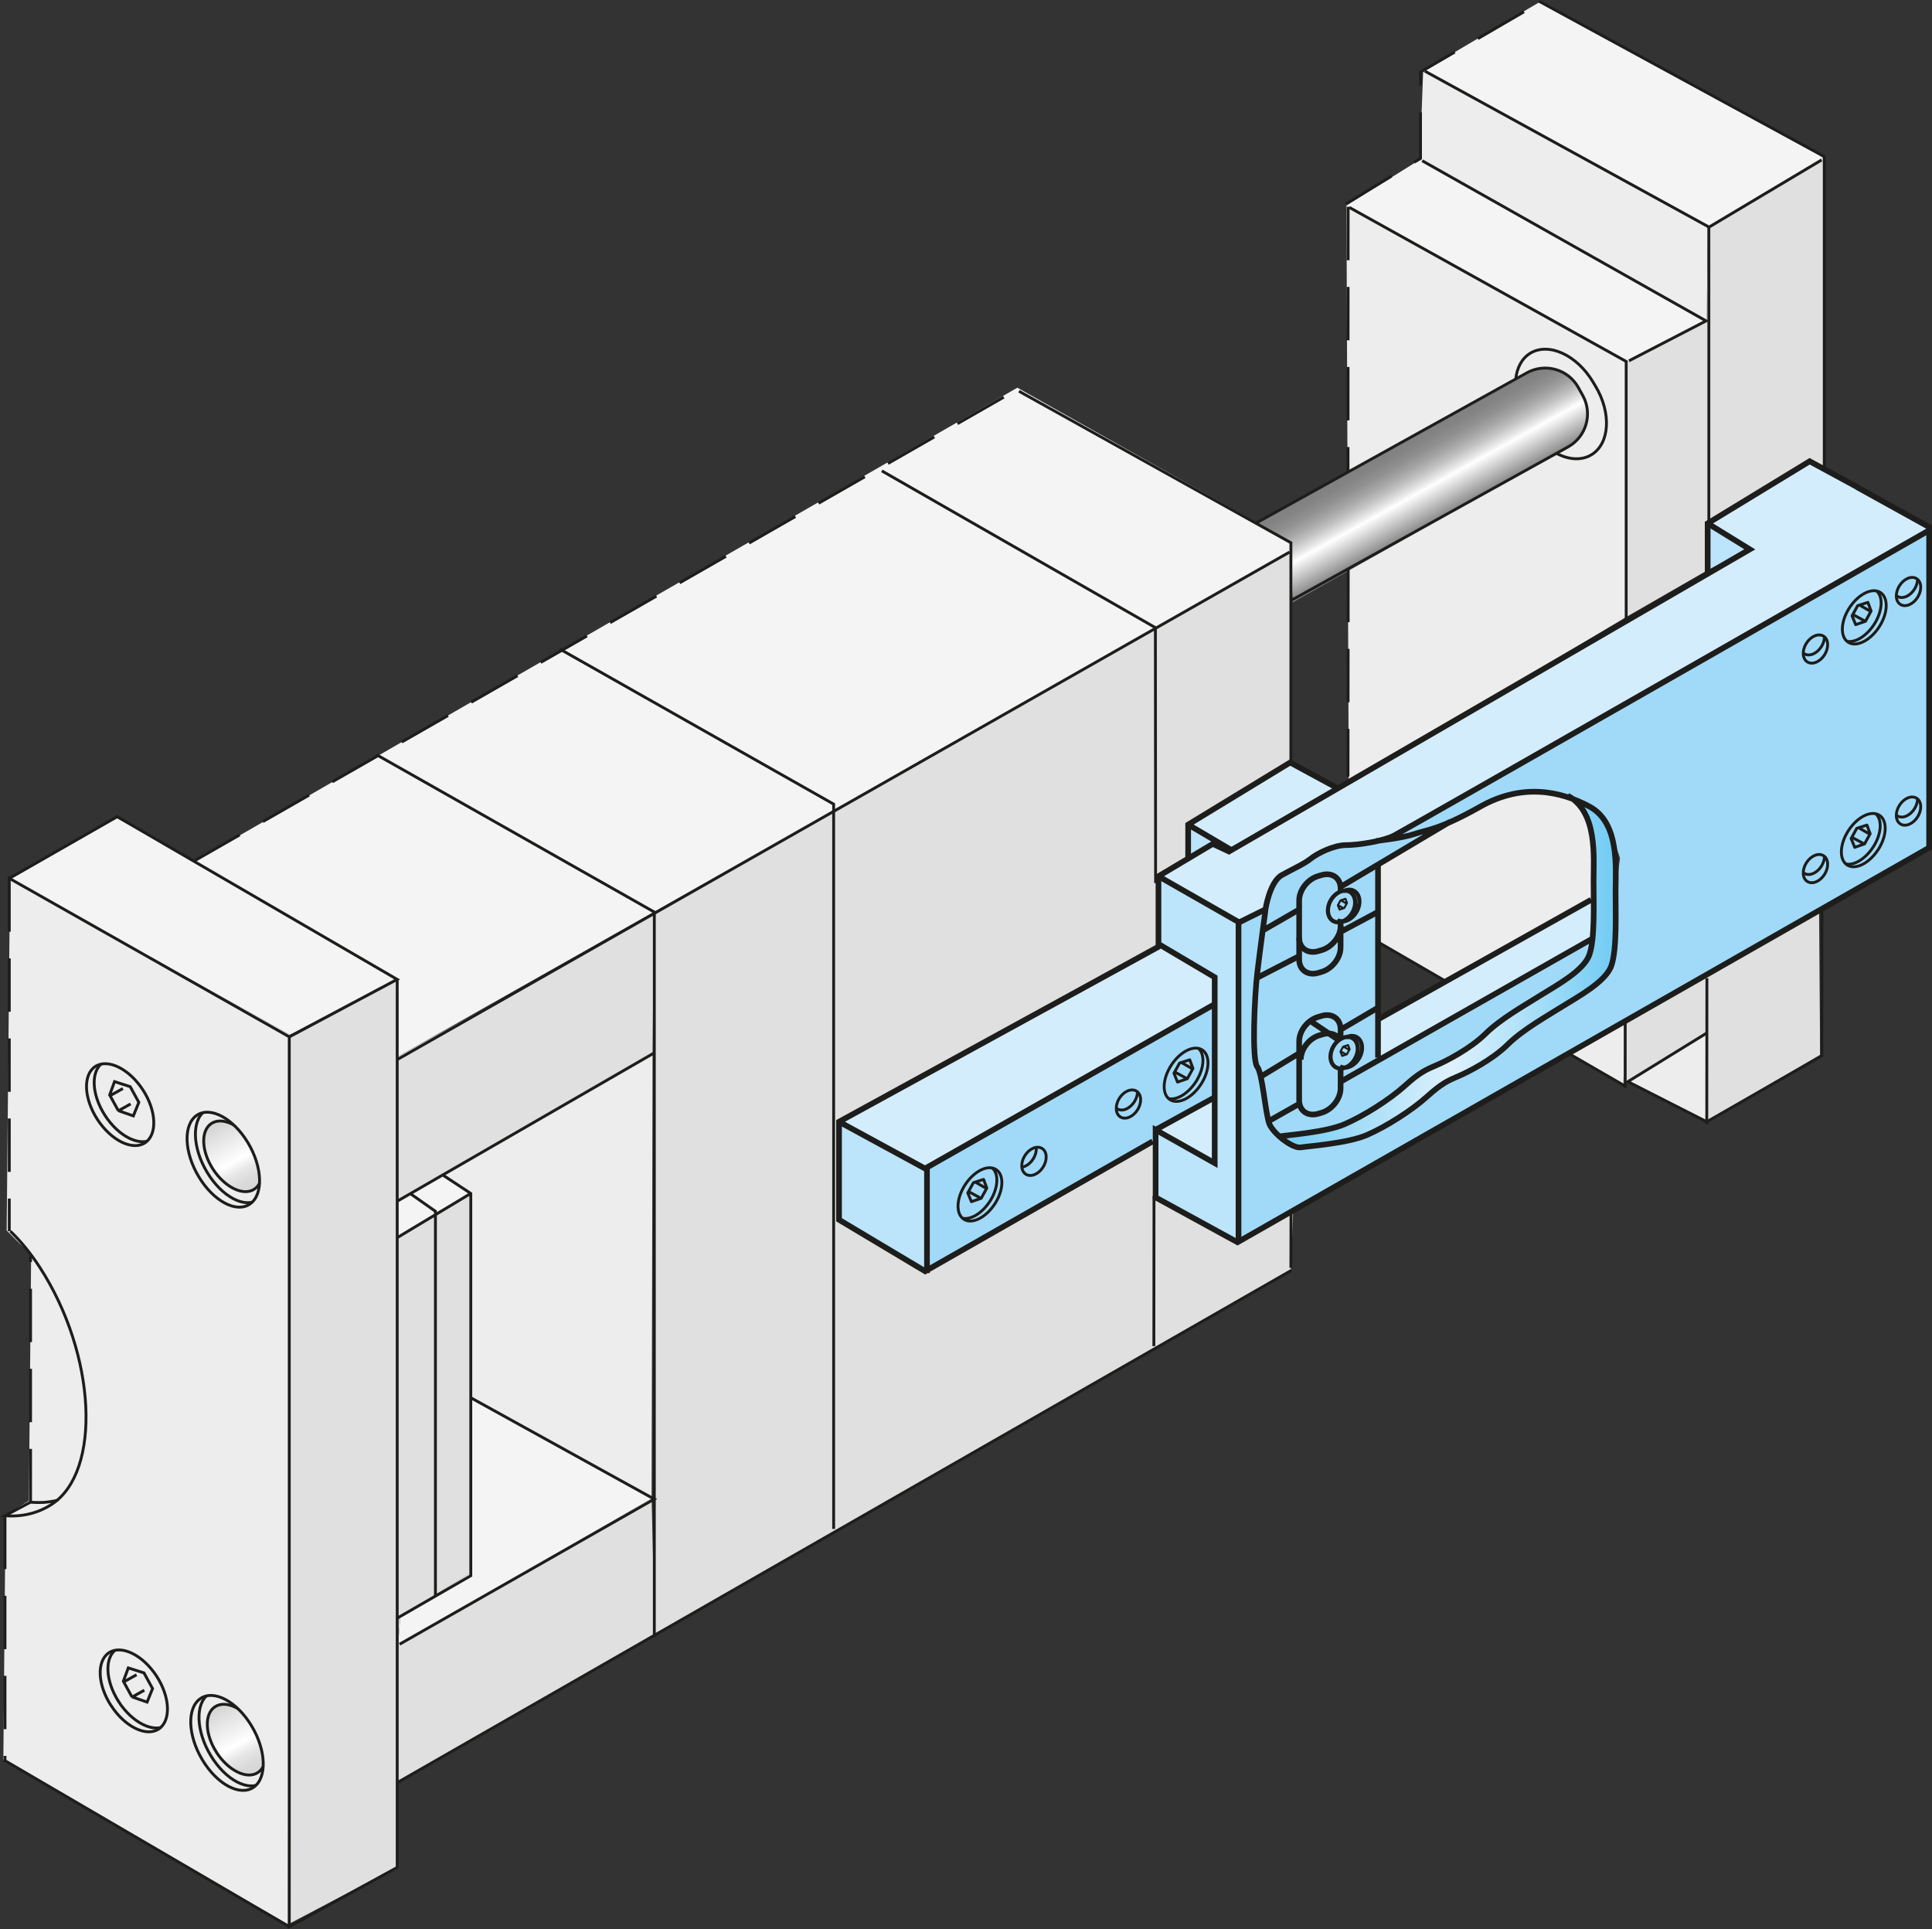 <?xml version="1.0" encoding="UTF-8"?>
<svg xmlns="http://www.w3.org/2000/svg" xmlns:xlink="http://www.w3.org/1999/xlink" viewBox="0 0 289.6 289.15">
  <rect x="0" y="0" width="289.6" height="289.15" fill="#333333" stroke="none"/>
  <defs>
    <style>
      .cls-1 {
        fill: url(#Neues_Verlaufsfeld_4);
      }

      .cls-1, .cls-2, .cls-3, .cls-4, .cls-5, .cls-6, .cls-7, .cls-8, .cls-9, .cls-10, .cls-11 {
        stroke-width: 0px;
      }

      .cls-12 {
        clip-path: url(#clippath-11);
      }

      .cls-2, .cls-13 {
        fill: #a1daf8;
      }

      .cls-3 {
        fill: #d4edfc;
      }

      .cls-14 {
        stroke-width: .85px;
      }

      .cls-14, .cls-6, .cls-15, .cls-16, .cls-17, .cls-18, .cls-19 {
        fill: none;
      }

      .cls-14, .cls-15, .cls-13, .cls-16, .cls-17, .cls-18, .cls-19 {
        stroke: #1d1d1b;
      }

      .cls-14, .cls-15, .cls-13, .cls-17, .cls-18 {
        stroke-miterlimit: 3.86;
      }

      .cls-20 {
        clip-path: url(#clippath-2);
      }

      .cls-21 {
        clip-path: url(#clippath-13);
      }

      .cls-4 {
        fill: #e0e0e0;
      }

      .cls-5 {
        fill: url(#Neues_Verlaufsfeld_3);
      }

      .cls-22 {
        clip-path: url(#clippath-6);
      }

      .cls-23 {
        clip-path: url(#clippath-7);
      }

      .cls-15 {
        stroke-dasharray: 0 0 8 4;
      }

      .cls-15, .cls-16, .cls-17 {
        stroke-width: .43px;
      }

      .cls-24 {
        clip-path: url(#clippath-1);
      }

      .cls-25 {
        clip-path: url(#clippath-4);
      }

      .cls-26 {
        clip-path: url(#clippath-12);
      }

      .cls-13, .cls-18 {
        stroke-width: .62px;
      }

      .cls-16, .cls-19 {
        stroke-linejoin: round;
      }

      .cls-7 {
        fill: url(#Neues_Verlaufsfeld_7);
      }

      .cls-8 {
        fill: #ededed;
      }

      .cls-27 {
        clip-path: url(#clippath-9);
      }

      .cls-28 {
        clip-path: url(#clippath);
      }

      .cls-9 {
        fill: #f4f4f4;
      }

      .cls-29 {
        clip-path: url(#clippath-3);
      }

      .cls-10 {
        fill: #bce4fa;
      }

      .cls-30 {
        clip-path: url(#clippath-8);
      }

      .cls-11 {
        fill: url(#Neues_Verlaufsfeld_4-2);
      }

      .cls-31 {
        clip-path: url(#clippath-5);
      }

      .cls-19 {
        stroke-width: .3px;
      }

      .cls-32 {
        clip-path: url(#clippath-10);
      }
    </style>
    <linearGradient id="Neues_Verlaufsfeld_4" data-name="Neues Verlaufsfeld 4" x1="37.51" y1="178.54" x2="31.77" y2="168.18" gradientUnits="userSpaceOnUse">
      <stop offset="0" stop-color="#d6d6d6"/>
      <stop offset=".13" stop-color="#dadada"/>
      <stop offset=".27" stop-color="#e6e6e6"/>
      <stop offset=".4" stop-color="#fbfbfb"/>
      <stop offset=".42" stop-color="#fff"/>
      <stop offset="1" stop-color="#d1d1d1"/>
    </linearGradient>
    <linearGradient id="Neues_Verlaufsfeld_4-2" data-name="Neues Verlaufsfeld 4" x1="38.07" y1="265.85" x2="32.33" y2="255.49" xlink:href="#Neues_Verlaufsfeld_4"/>
    <linearGradient id="Neues_Verlaufsfeld_3" data-name="Neues Verlaufsfeld 3" x1="210.65" y1="66.01" x2="216.98" y2="77.43" gradientUnits="userSpaceOnUse">
      <stop offset="0" stop-color="gray"/>
      <stop offset=".1" stop-color="#848484"/>
      <stop offset=".21" stop-color="#909090"/>
      <stop offset=".32" stop-color="#a5a5a5"/>
      <stop offset=".43" stop-color="#c2c2c2"/>
      <stop offset=".54" stop-color="#e7e7e7"/>
      <stop offset=".6" stop-color="#fff"/>
      <stop offset="1" stop-color="gray"/>
    </linearGradient>
    <linearGradient id="Neues_Verlaufsfeld_7" data-name="Neues Verlaufsfeld 7" x1="191.85" y1="145.63" x2="242.21" y2="145.63" gradientUnits="userSpaceOnUse">
      <stop offset="0" stop-color="#71cbf4"/>
      <stop offset=".51" stop-color="#dff2fd"/>
      <stop offset="1" stop-color="#71cbf4"/>
    </linearGradient>
    <clipPath id="clippath">
      <path class="cls-6" d="M14.6,167.79c-2.05-3.16-2.19-6.71-.31-7.94,1.88-1.22,5.07.35,7.13,3.51,2.05,3.16,2.19,6.71.31,7.94-1.88,1.22-5.07-.35-7.13-3.51h0Z"/>
    </clipPath>
    <clipPath id="clippath-1">
      <path class="cls-6" d="M16.65,255.66c-2.05-3.16-2.19-6.71-.31-7.94,1.88-1.22,5.07.35,7.13,3.51,2.05,3.16,2.19,6.71.31,7.94-1.88,1.22-5.07-.35-7.12-3.51h0Z"/>
    </clipPath>
    <clipPath id="clippath-2">
      <path class="cls-6" d="M29.8,176.39c-2.21-3.66-2.36-7.78-.33-9.2s5.47.4,7.68,4.07c2.21,3.66,2.36,7.78.33,9.2-2.03,1.42-5.47-.4-7.68-4.07h0Z"/>
    </clipPath>
    <clipPath id="clippath-3">
      <path class="cls-6" d="M30.35,263.81c-2.21-3.66-2.36-7.78-.33-9.2,2.03-1.42,5.47.4,7.68,4.07,2.21,3.66,2.36,7.78.33,9.2-2.03,1.42-5.47-.4-7.68-4.07h0Z"/>
    </clipPath>
    <clipPath id="clippath-4">
      <path class="cls-6" d="M153.62,173.22c.67-1.07,1.82-1.55,2.58-1.08.76.47.83,1.72.16,2.79-.67,1.07-1.82,1.55-2.58,1.08-.76-.47-.83-1.72-.16-2.79h0Z"/>
    </clipPath>
    <clipPath id="clippath-5">
      <path class="cls-6" d="M167.78,164.63c.67-1.07,1.82-1.55,2.58-1.08.75.47.83,1.72.16,2.79-.67,1.07-1.82,1.55-2.58,1.08-.75-.47-.83-1.72-.16-2.79h0Z"/>
    </clipPath>
    <clipPath id="clippath-6">
      <path class="cls-6" d="M270.76,129.34c.67-1.07,1.82-1.55,2.58-1.08.76.47.83,1.72.16,2.79-.67,1.07-1.82,1.55-2.58,1.08-.76-.47-.83-1.72-.16-2.79h0Z"/>
    </clipPath>
    <clipPath id="clippath-7">
      <path class="cls-6" d="M284.71,120.72c.67-1.07,1.82-1.55,2.58-1.08.76.47.83,1.72.16,2.79-.67,1.07-1.82,1.55-2.58,1.08-.76-.47-.83-1.72-.16-2.79h0Z"/>
    </clipPath>
    <clipPath id="clippath-8">
      <path class="cls-6" d="M270.76,96.43c.67-1.07,1.82-1.55,2.58-1.08.76.47.83,1.72.16,2.79-.67,1.07-1.82,1.55-2.58,1.08-.76-.47-.83-1.72-.16-2.79h0Z"/>
    </clipPath>
    <clipPath id="clippath-9">
      <path class="cls-6" d="M284.71,87.81c.67-1.07,1.82-1.55,2.58-1.08.76.47.83,1.72.16,2.79-.67,1.07-1.82,1.55-2.58,1.08-.76-.47-.83-1.72-.16-2.79h0Z"/>
    </clipPath>
    <clipPath id="clippath-10">
      <path class="cls-6" d="M149.11,180.47c1.34-2.06,1.43-4.37.2-5.17-1.23-.8-3.3.23-4.64,2.28-1.34,2.06-1.43,4.37-.2,5.17,1.23.8,3.3-.23,4.64-2.29h0Z"/>
    </clipPath>
    <clipPath id="clippath-11">
      <path class="cls-6" d="M180.01,162.54c1.34-2.06,1.43-4.37.2-5.17-1.22-.8-3.3.23-4.64,2.29-1.34,2.06-1.43,4.37-.2,5.16,1.22.8,3.3-.23,4.64-2.28h0Z"/>
    </clipPath>
    <clipPath id="clippath-12">
      <path class="cls-6" d="M281.67,93.98c1.34-2.06,1.43-4.37.2-5.17-1.22-.8-3.3.23-4.64,2.28-1.34,2.06-1.43,4.37-.2,5.17,1.22.8,3.3-.23,4.64-2.28h0Z"/>
    </clipPath>
    <clipPath id="clippath-13">
      <path class="cls-6" d="M281.52,127.37c1.34-2.06,1.43-4.37.2-5.17-1.23-.8-3.3.23-4.64,2.28-1.34,2.06-1.43,4.37-.2,5.17,1.23.8,3.3-.23,4.64-2.29h0Z"/>
    </clipPath>
  </defs>
  <g id="Ebene_3" data-name="Ebene 3">
    <polygon class="cls-8" points="201.83 30.78 202.17 117.28 243.83 92.44 243.83 54.28 201.83 30.78"/>
    <polygon class="cls-9" points="17.5 122.61 1.5 131.78 43.5 155.11 59.5 146.78 59.5 158.44 193.5 82.78 193.42 81.15 152.5 58.11 29.17 129.11 17.5 122.61"/>
    <polygon class="cls-9" points="66.5 175.94 59.67 180.11 59.5 185.44 70.67 178.94 66.5 175.94"/>
    <polygon class="cls-9" points="70.5 209.44 70.5 235.78 60 242.28 59.67 246.61 97.67 224.61 70.5 209.44"/>
    <polygon class="cls-9" points="212.83 23.94 201.83 30.78 243.83 54.28 255.83 47.94 212.83 23.94"/>
    <polygon class="cls-9" points="213.33 10.61 256 33.94 273.33 23.61 230.83 .28 213.33 10.61"/>
    <polygon class="cls-8" points="1.5 131.78 1 184.44 3 186.44 4.67 187.94 4.33 224.94 .83 227.11 .5 263.94 43.17 288.44 43.5 155.11 1.5 131.78"/>
    <polygon class="cls-8" points="97.83 157.94 66.5 175.94 70.67 178.94 70.5 209.44 97.67 224.61 97.83 157.94"/>
    <polygon class="cls-4" points="43.5 155.11 43.17 288.44 59.67 279.78 59.67 267.11 98.17 244.94 97.67 224.61 59.67 246.61 60 242.28 70.5 235.78 70.67 178.94 59.5 185.44 59.67 180.11 97.83 157.94 98 137.11 59.5 158.44 59.5 146.78 43.5 155.11"/>
    <polyline class="cls-4" points="193.5 82.78 98 137.11 98.17 244.94 193.5 190.28 193.83 181.61 185.67 185.94 173 179.78 172.83 170.94 138.83 190.11 125.67 182.44 125.67 168.28 173.83 141.28 173.5 131.61 178.17 128.44 177.83 123.78 193.5 114.11 193.5 82.78"/>
    <polyline class="cls-4" points="256 33.94 255.83 47.94 243.83 54.28 243.83 92.44 256 85.44 255.83 78.11 271.17 68.78 273.33 70.11 273.33 23.61 256 33.94"/>
    <polyline class="cls-4" points="243.67 153.11 243.33 162.61 255.67 155.11 255.83 168.01 272.83 158.11 272.67 136.61 243.67 153.11"/>
    <polygon class="cls-1" points="34.63 168.49 32.81 168.11 31.44 168.36 30.81 169.36 30.63 170.74 30.69 172.17 31.06 173.8 31.88 175.17 32.94 176.74 34.19 177.61 35.63 178.36 37.06 178.61 37.94 178.3 39 177.17 38.75 174.99 38.06 173.36 37.56 171.74 36.69 170.42 35.81 169.42 34.63 168.49"/>
    <polygon class="cls-11" points="35.19 255.8 33.38 255.42 32 255.67 31.38 256.67 31.19 258.05 31.25 259.49 31.63 261.11 32.44 262.49 33.5 264.05 34.75 264.92 36.19 265.67 37.63 265.92 38.5 265.61 39.56 264.49 39.31 262.3 38.63 260.67 38.13 259.05 37.25 257.74 36.38 256.74 35.19 255.8"/>
    <polygon class="cls-3" points="193.5 114.11 177.83 123.78 182.33 126.11 173.5 131.61 185.33 138.11 189.83 136.61 190.83 132.78 192.33 131.28 194.33 130.11 196.83 128.61 198.83 127.28 201.5 126.44 204.17 126.28 206.83 126.11 289 79.11 271.17 68.78 255.83 78.11 262.5 82.28 200.33 118.11 193.5 114.11"/>
    <polygon class="cls-3" points="173.83 141.28 125.67 168.28 138.83 175.28 181.83 150.94 182.33 146.78 173.83 141.28"/>
    <polygon class="cls-3" points="173.67 169.44 182.17 174.44 181.83 164.78 173.67 169.44"/>
    <polygon class="cls-3" points="206.83 152.78 206.67 158.61 238.67 140.61 238.67 134.61 206.83 152.78"/>
    <polygon class="cls-10" points="177.83 123.78 178.17 128.44 182.33 126.11 177.83 123.78"/>
    <polygon class="cls-10" points="255.83 78.11 256 85.44 262.5 82.28 255.83 78.11"/>
    <polygon class="cls-10" points="173.78 131.61 173.83 141.28 182.33 146.78 182.17 174.44 173.12 169.24 173.28 179.78 185.67 185.94 185.33 138.11 173.78 131.61"/>
    <polygon class="cls-10" points="125.67 168.28 125.67 182.44 138.83 190.11 138.83 175.28 125.67 168.28"/>
    <polygon class="cls-2" points="138.83 175.28 138.83 190.11 172.83 170.94 173.67 169.44 181.83 164.78 181.83 150.94 138.83 175.28"/>
    <polygon class="cls-2" points="189.83 136.61 185.33 138.11 185.67 185.94 289.17 127.28 289 79.11 208.67 125.44 211.67 125.28 215.33 124.11 218.33 122.44 221.5 120.78 224.67 119.44 228 118.78 231.67 118.78 235 119.28 237.17 120.44 239.83 121.78 241.5 124.61 242.83 128.61 242.33 132.44 242.5 136.11 242.33 140.11 241.83 144.11 240.83 146.28 238.83 147.94 235.83 149.78 232.5 152.11 229.67 153.78 227 155.61 224 158.61 220.5 160.78 217.17 161.61 214.5 163.94 212 165.94 210 167.44 207.5 168.78 204 170.44 200.33 171.28 195.33 171.78 192.17 170.78 190.33 168.61 189.33 163.94 188.83 161.11 187.67 158.44 188.17 152.78 188.5 146.28 189.83 136.61"/>
    <polygon class="cls-2" points="215.33 124.11 208.67 125.44 204.17 126.28 201.5 126.44 196.83 128.61 194.33 130.11 192.33 131.28 190.83 132.78 189.83 136.61 189.17 139.94 188.5 146.28 187.83 150.61 188 154.44 187.67 158.44 188.83 161.11 189.33 163.94 190.33 168.61 192.17 170.78 196.83 169.61 200.83 168.78 204.33 167.11 207.33 165.11 209.83 163.11 212.33 161.11 216.83 159.11 220 156.78 222.67 154.78 224.5 153.11 227.5 151.61 231 149.11 234.5 146.94 237.33 144.44 238.67 140.61 206.67 158.61 206.5 129.78 215.33 124.11"/>
    <polygon class="cls-8" points="216.75 147.11 238.67 134.61 239.13 130.24 238.75 126.49 238.25 122.86 237.17 120.44 235 119.28 232.88 118.99 229.25 118.99 226.13 119.24 223.5 120.24 221.5 120.78 219.38 122.49 216.63 123.86 206.5 129.78 206.63 141.36 216.75 147.11"/>
  </g>
  <g id="Ebene_4" data-name="Ebene 4">
    <path class="cls-5" d="M188.93,78.04l41.36-22.71,1.84-.14,1.79.47,1.38.87,1.28,1.56s.36.56.66,1.19c.3.64.68,2.13.68,2.13l-.18,2.17-.56,1.32-.9,1.15-1.25.94-41.27,23.3-.35-9.15-4.99-2.82.51-.28Z"/>
    <polygon class="cls-8" points="213.33 10.61 212.83 23.94 255.83 47.94 256 33.94 213.33 10.61"/>
    <polygon class="cls-8" points="235 157.94 243.33 162.61 243.67 153.11 235 157.94"/>
    <polygon class="cls-8" points="255.83 168.01 255.67 155.11 244.18 162.04 255.83 168.01"/>
  </g>
  <g id="Ebene_1" data-name="Ebene 1">
    <path class="cls-7" d="M235,119.28c4.53,2.45,3.88,9.23,3.88,12.73s.21,8.61-.61,11.07c-.82,2.45-5.11,4.73-7.39,6.16-2.28,1.43-5.93,3.48-8.2,5.73-2.28,2.25-5.93,4.11-7.39,4.73-1.46.61-2.46,1.02-4.7,3.07-2.25,2.04-6.16,4.52-9.02,5.75-2.86,1.23-8.46,1.7-9.71,1.9,1.07.94,2.39,1.7,3.14,1.58,1.25-.2,7-.61,9.87-1.84,2.86-1.23,6.77-3.71,9.02-5.75,2.25-2.04,3.25-2.45,4.7-3.07,1.46-.61,5.11-2.48,7.39-4.73,2.28-2.25,5.93-4.29,8.2-5.72,2.27-1.43,6.57-3.71,7.38-6.16.82-2.45.62-7.56.62-11.07s.64-10.27-3.88-12.73c-1.06-.57-2.12-1.26-3.3-1.64h0Z"/>
    <polyline class="cls-14" points="255.97 78.45 262.29 82.34 184.22 127.63 181.79 126.49 173.65 131.34 173.65 141.49 182.08 146.48 182.08 174.34 173.22 169.35 173.22 179.48 185.5 186.2 289.17 127.06 289.17 79 278.35 73.01"/>
    <g class="cls-28">
      <path class="cls-17" d="M15.75,167.21c-2.05-3.16-2.19-6.71-.31-7.94,1.88-1.22,5.07.35,7.12,3.51s2.19,6.71.31,7.94c-1.88,1.22-5.07-.35-7.12-3.51h0Z"/>
    </g>
    <path class="cls-17" d="M14.6,167.79c-2.05-3.16-2.19-6.71-.31-7.94,1.88-1.22,5.07.35,7.13,3.51,2.05,3.16,2.19,6.71.31,7.94-1.88,1.22-5.07-.35-7.13-3.51h0ZM17.73,166.47l-1.29-2.35.73-2,2.35.76,1.29,2.35-.82,2.03-2.27-.79h0ZM16.61,164.17l1.81-1.01M17.77,166.48l1.81-1.01M.53,263.78l42.83,25.01"/>
    <g class="cls-24">
      <path class="cls-17" d="M17.81,255.09c-2.05-3.16-2.19-6.71-.31-7.94,1.88-1.22,5.07.35,7.12,3.51,2.05,3.16,2.19,6.71.31,7.94-1.88,1.22-5.07-.35-7.13-3.51h0Z"/>
    </g>
    <path class="cls-17" d="M16.65,255.66c-2.05-3.16-2.19-6.71-.31-7.94,1.88-1.22,5.07.35,7.13,3.51,2.05,3.16,2.19,6.71.31,7.94-1.88,1.22-5.07-.35-7.12-3.51h0ZM19.78,254.35l-1.29-2.35.74-2,2.35.75,1.29,2.35-.82,2.03-2.27-.79h0ZM18.66,252.04l1.81-1.01M19.82,254.36l1.81-1.01"/>
    <line class="cls-15" x1="1.39" y1="131.65" x2="1.39" y2="184.55"/>
    <path class="cls-17" d="M1.56,184.55c1.56,1.5,3.02,3.28,4.39,5.39,8.51,13.1,9.31,30.67,1.79,35.55-2.04,1.32-4.41,1.9-7,1.7l3.83-2.03s1.48.15,2.77-.05c1.29-.2,1.29-.25,1.29-.25"/>
    <path class="cls-15" d="M4.58,225.17v-36.93M.75,227.19v36.92"/>
    <path class="cls-17" d="M56.43,113.12l41.65,23.59v108.7M213.58,10.66l42.6,23.38M193.58,190.41l-133.99,76.76M59.9,246.45l38.17-21.75-27.46-15.17M59.63,180l38.45-22.19M59.51,185.53l11.05-6.64M66.38,176.13l4.19,2.76v57.29l-11.09,6.4M61.57,178.96l3.7,2.6v57.72"/>
    <g class="cls-20">
      <path class="cls-17" d="M31.05,175.72c-2.21-3.66-2.36-7.78-.33-9.2s5.47.4,7.68,4.07c2.21,3.66,2.36,7.78.33,9.2-2.03,1.42-5.47-.4-7.68-4.07h0ZM31.93,175.25c-1.77-2.73-1.87-5.8-.23-6.86,1.64-1.07,4.41.28,6.18,3,1.77,2.73,1.87,5.8.23,6.86-1.64,1.07-4.41-.28-6.18-3h0Z"/>
    </g>
    <path class="cls-17" d="M29.8,176.39c-2.21-3.66-2.36-7.78-.33-9.2s5.47.4,7.68,4.07c2.21,3.66,2.36,7.78.33,9.2-2.03,1.42-5.47-.4-7.68-4.07h0ZM1.39,131.65l41.96,23.75,16.18-8.6-41.96-24.39-16.18,9.25h0ZM59.54,146.8l-16.18,8.62v133.36l16.18-8.87v-133.12h0Z"/>
    <g class="cls-29">
      <path class="cls-17" d="M31.59,263.14c-2.21-3.66-2.36-7.78-.33-9.2,2.03-1.42,5.47.41,7.68,4.07,2.21,3.66,2.36,7.78.33,9.2-2.03,1.42-5.47-.41-7.68-4.07h0ZM32.47,262.68c-1.77-2.73-1.87-5.8-.23-6.86,1.64-1.07,4.41.28,6.18,3.01,1.77,2.72,1.87,5.8.23,6.86-1.64,1.07-4.41-.28-6.18-3h0Z"/>
    </g>
    <path class="cls-17" d="M30.35,263.81c-2.21-3.66-2.36-7.78-.33-9.2,2.03-1.42,5.47.4,7.68,4.07,2.21,3.66,2.36,7.78.33,9.2-2.03,1.42-5.47-.4-7.68-4.07h0Z"/>
    <path class="cls-15" d="M201.75,30.58l11.18-6.84v-12.95L230.29.69M28.98,129.12l122.98-70.45"/>
    <line class="cls-17" x1="59.56" y1="158.81" x2="193.3" y2="82.75"/>
    <polyline class="cls-17" points="256.15 85.17 256.15 34.06 273.05 23.98"/>
    <polyline class="cls-17" points="213.19 24.1 255.73 48.1 244.18 54.08"/>
    <path class="cls-17" d="M188.16,78.47l40.72-22.59c2.74-1.52,6.19-.53,7.71,2.21l.66,1.19c1.52,2.74.53,6.19-2.21,7.71l-40.75,22.59c-.27.15-.54.27-.82.37"/>
    <path class="cls-17" d="M227.2,56.85c.18-1.71.9-3.13,2.19-3.91h0c2.76-1.66,6.96.26,9.38,4.29l.39.65c2.42,4.03,2.14,8.63-.62,10.29h0c-1.48.89-3.37.75-5.18-.19"/>
    <polyline class="cls-17" points="83.92 97.29 124.96 120.53 124.96 229.17"/>
    <polyline class="cls-17" points="132.18 70.58 173.19 94.08 173.22 132.36"/>
    <line class="cls-17" x1="172.98" y1="179.27" x2="172.96" y2="201.77"/>
    <polyline class="cls-17" points="152.74 58.64 193.5 81.35 193.5 114.36"/>
    <line class="cls-17" x1="193.52" y1="181.44" x2="193.5" y2="190.05"/>
    <polyline class="cls-17" points="202.26 31.09 243.76 54.18 243.76 93.34"/>
    <polyline class="cls-17" points="230.7 .19 273.45 23.47 273.45 70.58"/>
    <line class="cls-17" x1="255.86" y1="146.62" x2="255.84" y2="168.5"/>
    <polyline class="cls-17" points="273.1 136.55 273.08 158.26 255.84 168.14 244.01 162.13 255.9 154.8"/>
    <path class="cls-15" d="M202.08,31.01l-.02,39.83M202.09,85.26l-.03,31.13"/>
    <path class="cls-14" d="M173.27,169.32l8.8-4.84M173.65,131.34l12,6.86v48M278.4,73.01l-7.14-3.87-15.29,9.31v7.54M200.53,118.16l-7.14-3.87-15.29,9.31v5.19M178.1,123.6l6.49,3.82M197.58,131.32l.54-.16c1.57-.45,2.83.45,2.83,2.01v8.84c0,1.57-1.27,3.2-2.83,3.66l-.54.16c-1.57.45-2.84-.45-2.84-2.01v-8.84c0-1.57,1.27-3.2,2.84-3.66h0ZM206.56,129.56v28.97"/>
    <g class="cls-25">
      <path class="cls-17" d="M152.14,171.99c.67-1.07,1.82-1.55,2.58-1.08.76.47.83,1.72.16,2.79-.67,1.07-1.82,1.55-2.58,1.08-.76-.47-.83-1.72-.16-2.79h0Z"/>
    </g>
    <path class="cls-17" d="M153.62,173.22c.67-1.07,1.82-1.55,2.58-1.08.76.47.83,1.72.16,2.79-.67,1.07-1.82,1.55-2.58,1.08-.76-.47-.83-1.72-.16-2.79h0Z"/>
    <path class="cls-14" d="M173.77,141.85l-48,26.29v14.69l12.91,7.72,34.11-19.47M182.09,150.5l-43.43,24.65-12.9-7.02M138.95,190.83v-15.76M197.58,152.43l.54-.16c1.57-.46,2.83.45,2.83,2.01v8.84c0,1.57-1.27,3.2-2.83,3.66l-.54.16c-1.57.45-2.84-.45-2.84-2.01v-8.84c0-1.57,1.27-3.2,2.84-3.66h0ZM185.57,138.34l4.12-2.04s.62-4.12,2.46-5.14c1.84-1.02,3.3-1.64,4.32-2.45,1.02-.82,3.48-2.04,5.32-2.04s5.55-.59,7.18-1.43c1.64-.84,80.21-45.75,80.21-45.75M189.68,136.5s-.82,5.93-1.23,9.43c-.41,3.5-.82,12.93,0,13.96.82,1.02,1.23,7.18,1.84,8.61.61,1.43,3.45,3.68,4.7,3.48,1.25-.2,7-.61,9.87-1.84,2.86-1.23,6.77-3.71,9.02-5.75,2.25-2.04,3.25-2.45,4.7-3.07,1.46-.61,5.11-2.48,7.39-4.73,2.28-2.25,5.93-4.29,8.2-5.72,2.27-1.43,6.57-3.71,7.38-6.16.82-2.45.62-7.56.62-11.07s.64-10.27-3.88-12.73c-4.53-2.45-10.25-3.48-16.41,0-6.16,3.48-7.97,3.45-9.84,4.09-1.87.64-5.75,1.05-5.75,1.05M200.97,138.75c0,1.57-1.28,3.2-2.85,3.66l-.54.16c-1.57.45-2.84-.45-2.84-2.01M189.48,139.36l5.32-3.07M201.16,132.8l16.21-9.64M188.46,146.55l6.34-3.27M201.16,139.57l5.34-2.86M189.07,161.32l5.73-3.48M200.95,154.34l5.55-3.27M190.09,168.09l4.7-2.66M200.95,162.14l37.55-21.34M206.71,152.71l31.79-17.84M191.73,170.34c1.25-.21,6.97-.61,9.83-1.84,2.86-1.23,6.77-3.71,9.02-5.75,2.25-2.04,3.25-2.45,4.7-3.07,1.46-.61,5.11-2.48,7.39-4.73,2.27-2.25,5.93-4.29,8.2-5.73,2.28-1.43,6.57-3.71,7.39-6.16.82-2.45.61-7.56.61-11.07s.64-10.28-3.88-12.73M194.98,158.84c0-1.57,1.24-3.2,2.8-3.66l.54-.16c1.56-.45,2.83.45,2.83,2.01M200.95,156.09l-4.27-2.87"/>
    <g class="cls-31">
      <path class="cls-17" d="M167.31,163.41c.67-1.07,1.82-1.55,2.58-1.08.76.47.83,1.72.16,2.79-.67,1.07-1.82,1.55-2.58,1.08-.76-.47-.83-1.72-.16-2.79h0Z"/>
    </g>
    <path class="cls-17" d="M167.78,164.63c.67-1.07,1.82-1.55,2.58-1.08.75.47.83,1.72.16,2.79-.67,1.07-1.82,1.55-2.58,1.08-.75-.47-.83-1.72-.16-2.79h0Z"/>
    <g class="cls-22">
      <path class="cls-17" d="M270.29,128.11c.67-1.07,1.82-1.55,2.58-1.08.75.47.83,1.72.16,2.79-.67,1.07-1.82,1.55-2.58,1.08-.75-.47-.83-1.72-.16-2.79h0Z"/>
    </g>
    <path class="cls-17" d="M270.76,129.34c.67-1.07,1.82-1.55,2.58-1.08.76.47.83,1.72.16,2.79-.67,1.07-1.82,1.55-2.58,1.08-.76-.47-.83-1.72-.16-2.79h0Z"/>
    <g class="cls-23">
      <path class="cls-17" d="M284.24,119.5c.67-1.07,1.82-1.55,2.58-1.08.75.47.83,1.72.16,2.79-.67,1.07-1.82,1.55-2.58,1.08-.75-.47-.83-1.72-.16-2.79h0Z"/>
    </g>
    <path class="cls-17" d="M284.71,120.72c.67-1.07,1.82-1.55,2.58-1.08.76.47.83,1.72.16,2.79-.67,1.07-1.82,1.55-2.58,1.08-.76-.47-.83-1.72-.16-2.79h0Z"/>
    <g class="cls-30">
      <path class="cls-17" d="M270.29,95.2c.67-1.07,1.82-1.55,2.58-1.08.75.47.83,1.72.16,2.79-.67,1.07-1.82,1.55-2.58,1.08-.75-.47-.83-1.72-.16-2.79h0Z"/>
    </g>
    <path class="cls-17" d="M270.76,96.43c.67-1.07,1.82-1.55,2.58-1.08.76.47.83,1.72.16,2.79-.67,1.07-1.82,1.55-2.58,1.08-.76-.47-.83-1.72-.16-2.79h0Z"/>
    <g class="cls-27">
      <path class="cls-17" d="M284.24,86.59c.67-1.07,1.82-1.55,2.58-1.08.75.47.83,1.72.16,2.79-.67,1.07-1.82,1.55-2.58,1.08-.75-.47-.83-1.72-.16-2.79h0Z"/>
    </g>
    <path class="cls-17" d="M284.71,87.81c.67-1.07,1.82-1.55,2.58-1.08.76.47.83,1.72.16,2.79-.67,1.07-1.82,1.55-2.58,1.08-.76-.47-.83-1.72-.16-2.79h0Z"/>
    <polyline class="cls-17" points="243.61 153.28 243.61 162.8 235.44 158.08"/>
    <line class="cls-17" x1="216.75" y1="147.1" x2="206.63" y2="141.24"/>
    <g class="cls-32">
      <path class="cls-16" d="M148.36,180.1c1.34-2.06,1.43-4.37.2-5.17-1.23-.8-3.3.23-4.64,2.28-1.34,2.06-1.43,4.37-.2,5.17,1.23.79,3.3-.23,4.64-2.29h0Z"/>
    </g>
    <path class="cls-16" d="M149.11,180.47c1.34-2.06,1.43-4.37.2-5.17-1.23-.8-3.3.23-4.64,2.28-1.34,2.06-1.43,4.37-.2,5.17,1.23.8,3.3-.23,4.64-2.29h0ZM147.08,179.61l.84-1.53-.48-1.3-1.53.49-.84,1.53.54,1.32,1.47-.51h0ZM147.81,178.11l-1.62-.93M147.05,179.61l-1.86-1"/>
    <g class="cls-12">
      <path class="cls-16" d="M179.25,162.16c1.34-2.06,1.43-4.37.2-5.17-1.22-.8-3.3.23-4.64,2.28s-1.43,4.37-.2,5.17c1.23.8,3.3-.23,4.64-2.28h0Z"/>
    </g>
    <path class="cls-16" d="M180.01,162.54c1.34-2.06,1.43-4.37.2-5.17-1.22-.8-3.3.23-4.64,2.29-1.34,2.06-1.43,4.37-.2,5.16,1.22.8,3.3-.23,4.64-2.28h0ZM177.98,161.68l.84-1.53-.48-1.3-1.53.49-.84,1.53.54,1.32,1.48-.51h0ZM178.7,160.18l-1.62-.93M177.95,161.68l-1.86-1"/>
    <g class="cls-26">
      <path class="cls-16" d="M280.91,93.61c1.34-2.06,1.43-4.37.2-5.17-1.22-.8-3.3.23-4.64,2.28-1.34,2.06-1.43,4.37-.2,5.17,1.23.8,3.3-.23,4.64-2.28h0Z"/>
    </g>
    <path class="cls-16" d="M281.67,93.98c1.34-2.06,1.43-4.37.2-5.17-1.22-.8-3.3.23-4.64,2.28-1.34,2.06-1.43,4.37-.2,5.17,1.22.8,3.3-.23,4.64-2.28h0ZM279.63,93.12l.84-1.53-.48-1.3-1.53.49-.84,1.53.54,1.32,1.48-.51h0ZM280.36,91.62l-1.62-.93M279.61,93.12l-1.86-1"/>
    <g class="cls-21">
      <path class="cls-16" d="M280.77,126.99c1.34-2.06,1.43-4.37.2-5.17-1.22-.8-3.3.23-4.64,2.28-1.34,2.06-1.43,4.37-.2,5.17,1.22.8,3.3-.23,4.64-2.29h0Z"/>
    </g>
    <path class="cls-16" d="M281.52,127.37c1.34-2.06,1.43-4.37.2-5.17-1.23-.8-3.3.23-4.64,2.28-1.34,2.06-1.43,4.37-.2,5.17,1.23.8,3.3-.23,4.64-2.29h0ZM279.49,126.5l.84-1.53-.48-1.3-1.53.49-.84,1.53.54,1.32,1.47-.52h0ZM280.22,125l-1.62-.93M279.47,126.51l-1.86-1"/>
    <path class="cls-13" d="M199.84,138.05c-.89-.52-1.05-1.91-.36-3.11.7-1.2,1.98-1.76,2.87-1.25.89.52,1.05,1.91.36,3.11-.69,1.2-1.98,1.76-2.87,1.25h0Z"/>
    <path class="cls-19" d="M201.86,135.45l-.78-.45M201.5,136.18l-.9-.48M201.51,136.09l.4-.74-.23-.63-.74.24-.4.74.26.64.71-.25h0Z"/>
    <path class="cls-18" d="M201.38,133.59c.56-.28,1.12-.32,1.6-.04.89.52,1.05,1.91.36,3.11-.69,1.2-1.98,1.76-2.87,1.25"/>
    <path class="cls-13" d="M200.23,159.97c-.89-.51-1.05-1.91-.36-3.11.69-1.2,1.98-1.76,2.87-1.25.89.51,1.05,1.91.36,3.11-.69,1.2-1.98,1.76-2.87,1.25h0Z"/>
    <path class="cls-19" d="M202.25,157.37l-.78-.45M201.89,158.1l-.89-.48M201.9,158.01l.4-.74-.23-.62-.74.24-.4.74.26.64.71-.25h0Z"/>
    <path class="cls-18" d="M201.77,155.51c.56-.28,1.12-.32,1.6-.04.89.51,1.05,1.91.36,3.11-.7,1.2-1.98,1.76-2.87,1.25"/>
  </g>
</svg>